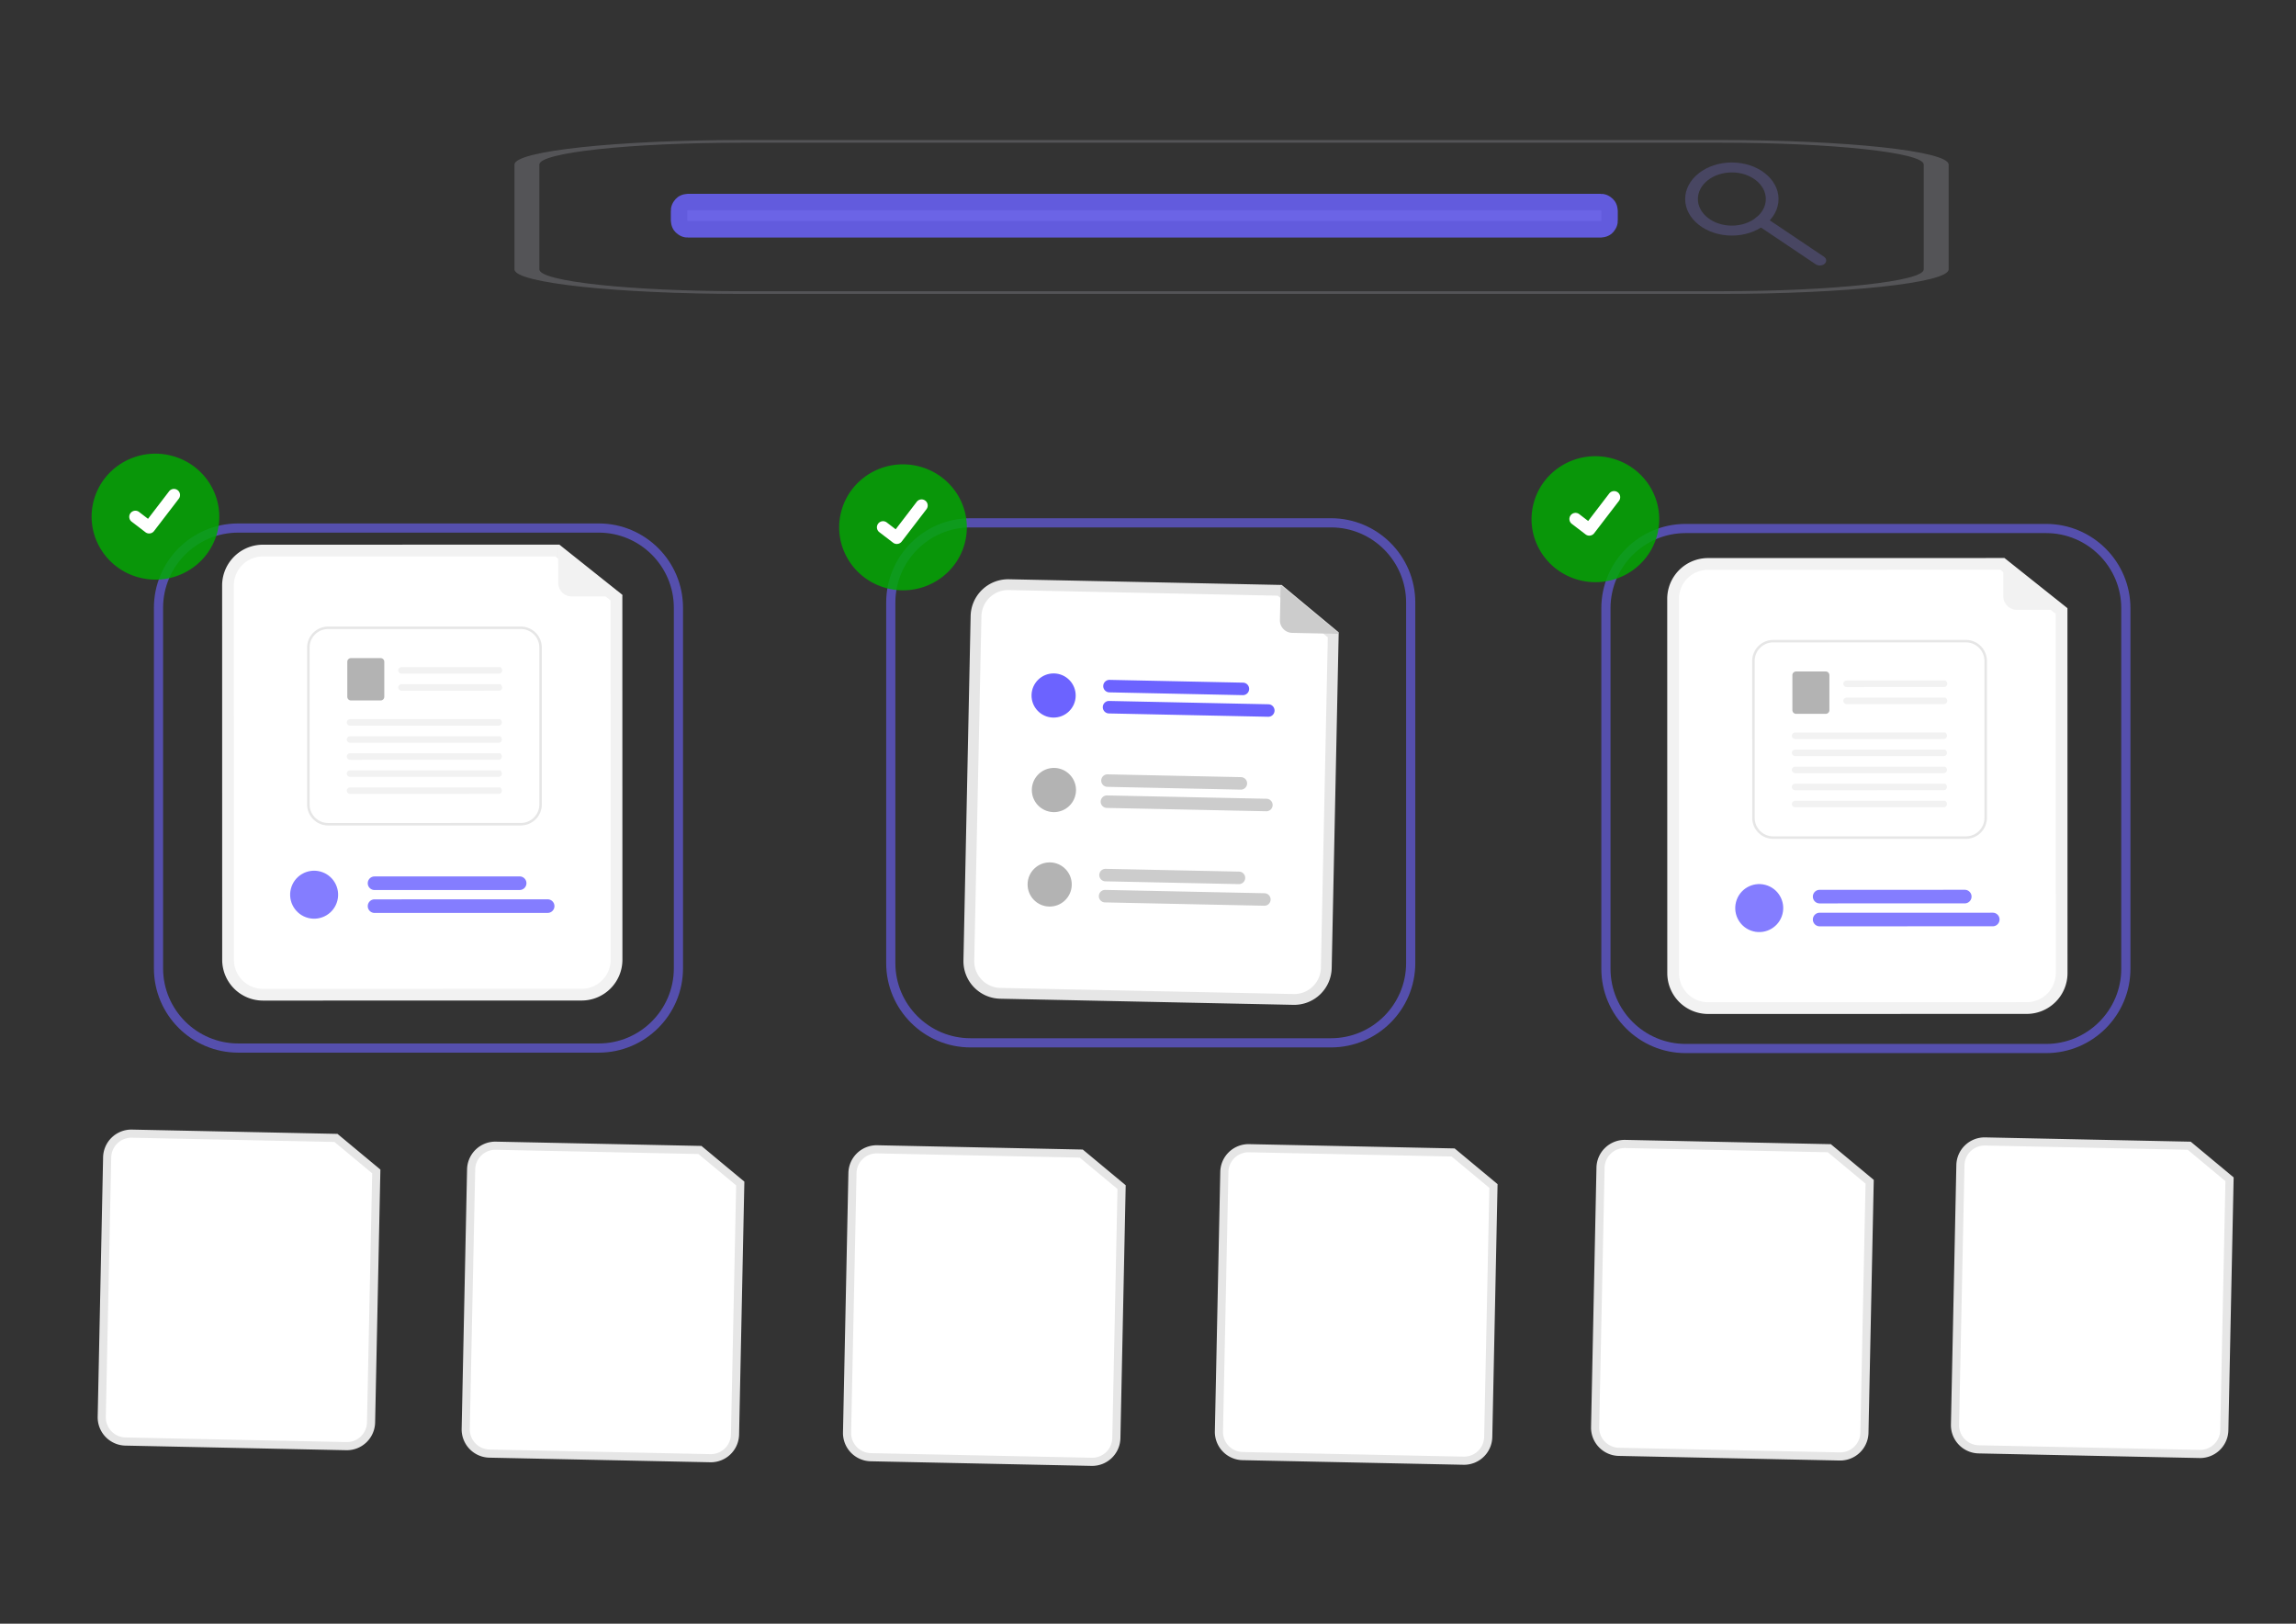 <?xml version="1.0" encoding="UTF-8" standalone="no"?>
<!-- Created with Inkscape (http://www.inkscape.org/) -->

<svg
   width="297mm"
   height="210mm"
   viewBox="0 0 297 210"
   version="1.1"
   id="svg1"
   xml:space="preserve"
   xmlns="http://www.w3.org/2000/svg"
   xmlns:svg="http://www.w3.org/2000/svg"><rect x="0" y="0" width="297" height="210" fill="#333333" stroke="none"/><defs
     id="defs1" /><g
     id="g1"
     transform="matrix(0.265,0,0,0.265,-11.419,-28.681)"><g
       id="g9" /><path
       d="M 692.793,619.425 H 516.82 c -22.679,0 -41.15,-18.448 -41.15,-41.15 V 402.302 c 0,-22.679 18.448,-41.15 41.15,-41.15 h 175.973 c 22.679,0 41.15,18.448 41.15,41.15 v 175.973 c 0,22.679 -18.448,41.15 -41.15,41.15 z M 516.82,365.63 c -20.217,0 -36.672,16.455 -36.672,36.672 v 175.973 c 0,20.217 16.455,36.672 36.672,36.672 h 175.973 c 20.217,0 36.672,-16.455 36.672,-36.672 V 402.302 c 0,-20.217 -16.455,-36.672 -36.672,-36.672 z"
       fill="#cccccc"
       id="path17"
       style="fill:#6c63ff;fill-opacity:0.6;stroke-width:2.239" /><path
       d="M 335.345,621.974 H 159.372 c -22.679,0 -41.15,-18.448 -41.15,-41.15 V 404.851 c 0,-22.679 18.448,-41.15 41.15,-41.15 h 175.973 c 22.679,0 41.15,18.448 41.15,41.15 v 175.973 c 0,22.679 -18.448,41.15 -41.15,41.15 z M 159.372,368.179 c -20.217,0 -36.672,16.455 -36.672,36.672 v 175.973 c 0,20.217 16.456,36.672 36.672,36.672 h 175.973 c 20.217,0 36.672,-16.456 36.672,-36.672 V 404.851 c 0,-20.217 -16.456,-36.672 -36.672,-36.672 z"
       fill="#cccccc"
       id="path17-3"
       style="fill:#6c63ff;fill-opacity:0.6;stroke-width:2.239" /><path
       d="M 882.744,251.67 H 405.765 c -61.473,0 -111.538,-5.364 -111.538,-11.965 v -51.165 c 0,-6.594 50.004,-11.965 111.538,-11.965 h 476.979 c 61.473,0 111.538,5.364 111.538,11.965 v 51.165 c 0,6.594 -50.004,11.965 -111.538,11.965 z M 405.765,177.877 c -54.798,0 -99.401,4.785 -99.401,10.663 v 51.165 c 0,5.878 44.603,10.663 99.401,10.663 h 476.979 c 54.798,0 99.401,-4.785 99.401,-10.663 v -51.165 c 0,-5.878 -44.603,-10.663 -99.401,-10.663 z"
       fill="#cccccc"
       id="path17-3-7"
       style="fill:#6b6b70;fill-opacity:0.6;stroke-width:1.988" /><path
       d="M 1041.878,622.199 H 865.905 c -22.679,0 -41.15,-18.448 -41.15,-41.15 V 405.077 c 0,-22.679 18.448,-41.15 41.15,-41.15 h 175.973 c 22.68,0 41.15,18.448 41.15,41.15 v 175.973 c 0,22.679 -18.448,41.15 -41.15,41.15 z M 865.905,368.404 c -20.217,0 -36.672,16.455 -36.672,36.672 v 175.973 c 0,20.217 16.455,36.672 36.672,36.672 h 175.973 c 20.217,0 36.672,-16.456 36.672,-36.672 V 405.077 c 0,-20.217 -16.456,-36.672 -36.672,-36.672 z"
       fill="#cccccc"
       id="path17-0"
       style="fill:#6c63ff;fill-opacity:0.6;stroke-width:2.239" /><g
       id="g26"
       transform="matrix(3.977,0,0,3.113,-229.509,167.853)"><path
         d="m 281.11,17.78 c -3.16,0 -5.73,-2.57 -5.73,-5.73 0,-3.16 2.57,-5.73 5.73,-5.73 3.16,0 5.73,2.57 5.73,5.73 0,3.16 -2.57,5.73 -5.73,5.73 z m 0,-9.9 c -2.3,0 -4.17,1.87 -4.17,4.17 0,2.3 1.87,4.17 4.17,4.17 2.3,0 4.17,-1.87 4.17,-4.17 0,-2.3 -1.87,-4.17 -4.17,-4.17 z"
         fill="#484662"
         id="path25" /><path
         d="m 291.91,22.47 c -0.18,0 -0.36,-0.06 -0.51,-0.19 l -7.24,-6.21 c -0.33,-0.28 -0.36,-0.77 -0.08,-1.1 0.28,-0.33 0.77,-0.36 1.1,-0.08 l 7.24,6.21 c 0.33,0.28 0.36,0.77 0.08,1.1 -0.15,0.18 -0.37,0.27 -0.59,0.27 z"
         fill="#484662"
         id="path26" /></g><rect
       style="fill:#e6e6e6;fill-opacity:0.303;stroke:#6c63ff;stroke-width:16.016;stroke-opacity:0.83"
       id="rect1"
       width="446.226"
       height="5.33"
       x="378.556"
       y="210.832"
       ry="0.266" /></g><g
     id="layer1"
     transform="translate(-23.002,-55.523)"><g
       id="Group_199"
       data-name="Group 199"
       transform="matrix(0.146,-0.02,0.02,0.146,-310.385,-12.429)"><g
         id="Group_198"
         data-name="Group 198"
         transform="rotate(19,62.948,376.162)"><path
           id="Path_3127-1052-3"
           data-name="Path 3127"
           d="M 3474.805,698.495 3221.267,743.22 a 32.968,32.968 0 0 1 -38.151,-26.712 l -52.526,-297.76 a 32.968,32.968 0 0 1 26.709,-38.15 l 235.876,-41.609 57.135,31.09 51.204,290.264 a 32.968,32.968 0 0 1 -26.708,38.153 z"
           fill="#e6e6e6"
           style="stroke-width:0.952" /><path
           id="Path_3128-1053-3"
           data-name="Path 3128"
           d="m 3158.946,389.934 a 23.477,23.477 0 0 0 -19.02,27.167 l 52.526,297.76 a 23.477,23.477 0 0 0 27.167,19.02 l 253.538,-44.725 a 23.477,23.477 0 0 0 19.02,-27.167 l -50.41,-285.765 -50.211,-27.323 z"
           fill="#ffffff"
           style="stroke-width:0.952" /><path
           id="Path_3129-1054-7"
           data-name="Path 3129"
           d="m 3378.444,440.488 -115.432,20.363 a 5.484,5.484 0 0 1 -1.905,-10.801 l 115.435,-20.363 a 5.484,5.484 0 0 1 1.905,10.801 z"
           fill="#6c63ff"
           style="fill:#6c63ff;fill-opacity:1;stroke-width:0.952" /><path
           id="Path_3130-1055-5"
           data-name="Path 3130"
           d="m 3403.936,454.785 -137.709,24.293 a 5.484,5.484 0 0 1 -1.905,-10.801 l 137.709,-24.292 a 5.484,5.484 0 1 1 1.905,10.801 z"
           fill="#6c63ff"
           style="fill:#6c63ff;fill-opacity:1;stroke-width:0.952" /><path
           id="Path_3131-1056-9"
           data-name="Path 3131"
           d="m 3390.947,511.365 -115.429,20.362 a 5.483,5.483 0 1 0 1.905,10.8 l 115.43,-20.362 a 5.484,5.484 0 0 0 -1.905,-10.8 z"
           fill="#cccccc"
           style="stroke-width:0.952" /><path
           id="Path_3132-1057-1"
           data-name="Path 3132"
           d="m 3416.441,525.664 -137.707,24.292 a 5.484,5.484 0 1 0 1.905,10.8 l 137.706,-24.292 a 5.484,5.484 0 1 0 -1.905,-10.8 z"
           fill="#cccccc"
           style="stroke-width:0.952" /><path
           id="Path_3133-1058-7"
           data-name="Path 3133"
           d="m 3407.261,603.849 -115.432,20.363 a 5.484,5.484 0 0 1 -1.905,-10.801 l 115.435,-20.363 a 5.484,5.484 0 0 1 1.905,10.801 z"
           fill="#cccccc"
           style="stroke-width:0.952" /><path
           id="Path_3134-1059-4"
           data-name="Path 3134"
           d="m 3432.753,618.145 -137.709,24.292 a 5.484,5.484 0 0 1 -1.905,-10.801 l 137.709,-24.292 a 5.484,5.484 0 1 1 1.905,10.801 z"
           fill="#cccccc"
           style="stroke-width:0.952" /><circle
           id="Ellipse_44-2-5"
           data-name="Ellipse 44"
           cx="3084.526"
           cy="1024.469"
           r="19.382"
           fill="#6c63ff"
           style="fill:#6c63ff;fill-opacity:1;stroke-width:0.952"
           transform="rotate(-10.004)" /><path
           id="Path_3135-1061-1"
           data-name="Path 3135"
           d="m 3251.055,551.008 a 19.381,19.381 0 0 1 -15.715,22.461 4.163,4.163 0 0 1 -0.495,0.068 19.38,19.38 0 1 1 16.21,-22.528 z"
           fill="#6c63ff"
           style="fill:#b3b3b3;fill-opacity:1;stroke-width:0.952" /><circle
           id="Ellipse_44-3-4"
           data-name="Ellipse 44"
           cx="3084.526"
           cy="1190.352"
           r="19.382"
           fill="#6c63ff"
           style="fill:#b3b3b3;fill-opacity:1;stroke-width:0.952"
           transform="rotate(-10.004)" /><path
           id="Path_3136-1062-1"
           data-name="Path 3136"
           d="m 3449.562,371.536 -39.239,6.922 a 10.968,10.968 0 0 1 -12.706,-8.896 l -5.112,-28.981 a 0.686,0.686 0 0 1 1.001,-0.722 l 56.262,30.395 a 0.686,0.686 0 0 1 -0.207,1.278 z"
           fill="#cccccc"
           style="stroke-width:0.952" /><path
           id="Path_3127-1052-0"
           data-name="Path 3127"
           d="m 3050.63,1191.736 -191.014,33.696 a 24.837,24.837 0 0 1 -28.743,-20.124 l -39.572,-224.33 a 24.837,24.837 0 0 1 20.122,-28.742 l 177.707,-31.348 43.045,23.423 38.576,218.682 a 24.837,24.837 0 0 1 -20.122,28.744 z"
           fill="#e6e6e6"
           style="stroke-width:0.717" /><path
           id="Path_3128-1053-4"
           data-name="Path 3128"
           d="m 2812.664,959.269 a 17.687,17.687 0 0 0 -14.329,20.468 l 39.573,224.33 a 17.687,17.687 0 0 0 20.468,14.329 l 191.013,-33.696 a 17.687,17.687 0 0 0 14.329,-20.468 l -37.978,-215.293 -37.828,-20.585 z"
           fill="#ffffff"
           style="stroke-width:0.717" /><path
           id="Path_3127-1052-0-4"
           data-name="Path 3127"
           d="m 3379.603,1129.833 -191.014,33.696 a 24.837,24.837 0 0 1 -28.742,-20.124 l -39.573,-224.33 a 24.837,24.837 0 0 1 20.122,-28.742 l 177.707,-31.348 43.045,23.423 38.576,218.682 a 24.837,24.837 0 0 1 -20.122,28.744 z"
           fill="#e6e6e6"
           style="stroke-width:0.717" /><path
           id="Path_3128-1053-4-5"
           data-name="Path 3128"
           d="m 3141.637,897.366 a 17.687,17.687 0 0 0 -14.329,20.468 l 39.573,224.33 a 17.687,17.687 0 0 0 20.468,14.329 l 191.013,-33.696 a 17.687,17.687 0 0 0 14.329,-20.468 l -37.978,-215.293 -37.828,-20.585 z"
           fill="#ffffff"
           style="stroke-width:0.717" /><path
           id="Path_3127-1052-0-4-1"
           data-name="Path 3127"
           d="m 3699.629,1065.473 -191.014,33.696 a 24.837,24.837 0 0 1 -28.742,-20.124 l -39.573,-224.33 a 24.837,24.837 0 0 1 20.122,-28.742 l 177.707,-31.348 43.045,23.423 38.576,218.682 a 24.837,24.837 0 0 1 -20.122,28.744 z"
           fill="#e6e6e6"
           style="stroke-width:0.717" /><path
           id="Path_3128-1053-4-5-4"
           data-name="Path 3128"
           d="m 3461.664,833.005 a 17.687,17.687 0 0 0 -14.329,20.468 l 39.573,224.33 a 17.687,17.687 0 0 0 20.468,14.329 l 191.013,-33.696 a 17.687,17.687 0 0 0 14.329,-20.468 l -37.978,-215.293 -37.828,-20.585 z"
           fill="#ffffff"
           style="stroke-width:0.717" /><path
           id="Path_3127-1052-0-4-3"
           data-name="Path 3127"
           d="m 4022.834,997.671 -191.014,33.695 a 24.837,24.837 0 0 1 -28.742,-20.124 l -39.573,-224.33 a 24.837,24.837 0 0 1 20.122,-28.742 l 177.707,-31.348 43.045,23.423 38.576,218.682 a 24.837,24.837 0 0 1 -20.122,28.744 z"
           fill="#e6e6e6"
           style="stroke-width:0.717" /><path
           id="Path_3128-1053-4-5-42"
           data-name="Path 3128"
           d="m 3784.869,765.204 a 17.687,17.687 0 0 0 -14.329,20.468 l 39.573,224.33 a 17.687,17.687 0 0 0 20.468,14.329 l 191.013,-33.695 a 17.687,17.687 0 0 0 14.329,-20.468 l -37.978,-215.293 -37.828,-20.585 z"
           fill="#ffffff"
           style="stroke-width:0.717" /><path
           id="Path_3127-1052-0-4-3-4"
           data-name="Path 3127"
           d="m 4332.297,934.166 -191.014,33.696 a 24.837,24.837 0 0 1 -28.742,-20.124 l -39.573,-224.33 a 24.837,24.837 0 0 1 20.122,-28.742 l 177.707,-31.348 43.045,23.423 38.576,218.682 a 24.837,24.837 0 0 1 -20.122,28.744 z"
           fill="#e6e6e6"
           style="stroke-width:0.717" /><path
           id="Path_3128-1053-4-5-42-2"
           data-name="Path 3128"
           d="m 4094.331,701.699 a 17.687,17.687 0 0 0 -14.329,20.468 l 39.573,224.33 a 17.687,17.687 0 0 0 20.468,14.329 l 191.013,-33.696 a 17.687,17.687 0 0 0 14.329,-20.468 l -37.978,-215.293 -37.828,-20.585 z"
           fill="#ffffff"
           style="stroke-width:0.717" /><path
           id="Path_3127-1052-0-4-3-40"
           data-name="Path 3127"
           d="m 2735.167,1243.413 -191.014,33.695 a 24.837,24.837 0 0 1 -28.742,-20.124 l -39.573,-224.33 a 24.837,24.837 0 0 1 20.122,-28.742 l 177.707,-31.348 43.045,23.423 38.576,218.682 a 24.837,24.837 0 0 1 -20.122,28.744 z"
           fill="#e6e6e6"
           style="stroke-width:0.717" /><path
           id="Path_3128-1053-4-5-42-4"
           data-name="Path 3128"
           d="m 2497.201,1010.945 a 17.687,17.687 0 0 0 -14.329,20.468 l 39.573,224.33 a 17.687,17.687 0 0 0 20.468,14.329 l 191.013,-33.695 a 17.687,17.687 0 0 0 14.329,-20.468 l -37.978,-215.293 -37.828,-20.585 z"
           fill="#ffffff"
           style="stroke-width:0.717" /></g></g><g
       id="Group_200-89"
       data-name="Group 200"
       transform="matrix(0.171,0.044,-0.044,0.171,171.019,141.714)"><path
         id="Path_3120-1036-9"
         data-name="Path 3120"
         d="M 689.547,85.387 463.444,143.611 a 29.898,29.898 0 0 1 -36.367,-21.473 l -68.376,-265.54 a 29.898,29.898 0 0 1 21.473,-36.367 l 210.352,-54.168 53.836,24.102 66.658,258.854 a 29.898,29.898 0 0 1 -21.473,36.368 z"
         fill="#f2f2f2"
         style="stroke-width:0.864" /><path
         id="Path_3121-1037-5"
         data-name="Path 3121"
         d="m 382.314,-171.444 a 21.291,21.291 0 0 0 -15.292,25.898 l 68.38,265.541 a 21.291,21.291 0 0 0 25.898,15.292 L 687.403,77.064 A 21.291,21.291 0 0 0 702.695,51.166 L 637.07,-203.68 589.754,-224.862 Z"
         fill="#ffffff"
         style="stroke-width:0.864" /><path
         id="Path_3122-1038-2"
         data-name="Path 3122"
         d="m 643.788,-208.463 -34.993,9.011 a 9.946,9.946 0 0 1 -12.112,-7.152 l -6.655,-25.845 a 0.622,0.622 0 0 1 0.854,-0.723 l 53.004,23.539 a 0.622,0.622 0 0 1 -0.098,1.17 z"
         fill="#f2f2f2"
         style="stroke-width:0.864" /><path
         id="Path_3123-1039-6"
         data-name="Path 3123"
         d="m 625.379,18.3 -102.942,26.511 a 4.973,4.973 0 0 1 -2.48,-9.632 L 622.899,8.668 a 4.973,4.973 0 1 1 2.48,9.632 z"
         fill="#cccccc"
         style="fill:#6b63ff;fill-opacity:0.831;stroke-width:0.864" /><path
         id="Path_3124-1040-1"
         data-name="Path 3124"
         d="M 649.429,29.438 526.622,61.063 a 4.973,4.973 0 1 1 -2.48,-9.632 l 122.808,-31.625 a 4.973,4.973 0 0 1 2.48,9.632 z"
         fill="#cccccc"
         style="fill:#6b63ff;fill-opacity:0.831;stroke-width:0.864" /><circle
         id="Ellipse_44-252"
         data-name="Ellipse 44"
         cx="480.422"
         cy="59.159"
         r="17.577"
         fill="#6c63ff"
         style="fill:#6b63ff;fill-opacity:0.831;stroke-width:0.864" /><path
         id="Path_3125-1041-40"
         data-name="Path 3125"
         d="M 614.433,-27.7 477.715,7.493 a 15.401,15.401 0 0 1 -18.734,-11.064 L 430.331,-114.873 a 15.401,15.401 0 0 1 11.064,-18.73 l 136.717,-35.193 a 15.401,15.401 0 0 1 18.734,11.064 l 28.651,111.302 a 15.401,15.401 0 0 1 -11.064,18.73 z"
         fill="#ffffff"
         style="stroke-width:0.864" /><path
         id="Path_3126-1042-0"
         data-name="Path 3126"
         d="M 614.433,-27.7 477.715,7.493 a 15.401,15.401 0 0 1 -18.734,-11.064 L 430.331,-114.873 a 15.401,15.401 0 0 1 11.064,-18.73 l 136.717,-35.193 a 15.401,15.401 0 0 1 18.734,11.064 l 28.651,111.302 a 15.401,15.401 0 0 1 -11.064,18.73 z M 441.846,-131.853 a 13.59,13.59 0 0 0 -9.758,16.53 l 28.651,111.302 a 13.59,13.59 0 0 0 16.53,9.758 L 613.983,-29.453 a 13.59,13.59 0 0 0 9.758,-16.53 L 595.093,-157.285 a 13.59,13.59 0 0 0 -16.53,-9.758 z"
         fill="#e6e6e6"
         style="stroke-width:0.864" /><path
         id="Path_411-1043-0"
         data-name="Path 411"
         d="m 571.176,-131.375 -68.997,17.761 a 2.471,2.471 0 0 1 -2.994,-1.554 2.381,2.381 0 0 1 1.677,-3.022 l 70.237,-18.08 c 2.838,1.438 2.091,4.378 0.079,4.896 z"
         fill="#f2f2f2"
         style="stroke-width:0.864" /><path
         id="Path_412-1044-9"
         data-name="Path 412"
         d="m 574.289,-119.276 -68.997,17.761 a 2.471,2.471 0 0 1 -2.994,-1.554 2.381,2.381 0 0 1 1.677,-3.022 l 70.237,-18.08 c 2.838,1.438 2.091,4.378 0.079,4.896 z"
         fill="#f2f2f2"
         style="stroke-width:0.864" /><path
         id="Path_413-1045-8"
         data-name="Path 413"
         d="m 492.15,-90.781 -21.058,5.419 a 2.677,2.677 0 0 1 -3.261,-1.926 l -6.397,-24.844 a 2.677,2.677 0 0 1 1.926,-3.261 l 21.058,-5.42 a 2.681,2.681 0 0 1 3.261,1.926 l 6.397,24.85 a 2.677,2.677 0 0 1 -1.926,3.261 z"
         fill="#6c63ff"
         style="fill:#b3b3b3;fill-opacity:1;stroke-width:0.864" /><path
         id="Path_414-1046-6"
         data-name="Path 414"
         d="m 580.469,-94.439 -105.305,27.107 a 2.471,2.471 0 0 1 -2.994,-1.554 2.381,2.381 0 0 1 1.677,-3.022 l 106.544,-27.426 c 2.838,1.438 2.091,4.378 0.079,4.896 z"
         fill="#f2f2f2"
         style="stroke-width:0.864" /><path
         id="Path_415-1047-0"
         data-name="Path 415"
         d="m 583.588,-82.334 -105.307,27.108 a 2.471,2.471 0 0 1 -2.994,-1.554 2.381,2.381 0 0 1 1.677,-3.022 l 106.544,-27.426 c 2.838,1.438 2.091,4.378 0.079,4.896 z"
         fill="#f2f2f2"
         style="stroke-width:0.864" /><path
         id="Path_416-1048-8"
         data-name="Path 416"
         d="m 586.7,-70.234 -105.305,27.107 a 2.471,2.471 0 0 1 -2.994,-1.554 2.381,2.381 0 0 1 1.677,-3.022 l 106.544,-27.426 c 2.838,1.438 2.091,4.378 0.079,4.896 z"
         fill="#f2f2f2"
         style="stroke-width:0.864" /><path
         id="Path_417-1049-5"
         data-name="Path 417"
         d="m 589.817,-58.129 -105.306,27.107 a 2.471,2.471 0 0 1 -2.994,-1.554 2.381,2.381 0 0 1 1.677,-3.022 l 106.544,-27.426 c 2.837,1.438 2.091,4.378 0.079,4.896 z"
         fill="#f2f2f2"
         style="stroke-width:0.864" /><path
         id="Path_418-1050-6"
         data-name="Path 418"
         d="m 592.931,-46.03 -105.305,27.107 a 2.471,2.471 0 0 1 -2.994,-1.554 2.381,2.381 0 0 1 1.677,-3.022 l 106.544,-27.426 c 2.837,1.438 2.09,4.378 0.078,4.896 z"
         fill="#f2f2f2"
         style="stroke-width:0.864" /><ellipse
         id="Ellipse_44-252-8"
         data-name="Ellipse 44"
         cx="292.628"
         cy="-185.918"
         fill="#6c63ff"
         style="fill:#00aa00;fill-opacity:0.831;stroke-width:2.282"
         rx="46.732"
         ry="46.166"
         transform="matrix(1,-0.003,-0.003,1,0,0)" /><path
         id="Path_395-1051-9-8"
         data-name="Path 395"
         d="m 291.872,-174.01 a 4.45,4.45 0 0 1 -2.814,-0.194 l -0.055,-0.023 -11.688,-4.956 a 4.481,4.481 0 1 1 3.507,-8.248 l 7.573,3.221 9.924,-23.346 a 4.479,4.479 0 0 1 5.875,-2.369 v 0 l -0.059,0.152 0.061,-0.154 a 4.483,4.483 0 0 1 2.369,5.877 L 294.89,-176.6 a 4.481,4.481 0 0 1 -3.016,2.58 z"
         fill="#ffffff"
         style="stroke-width:2.108" /><path
         id="Path_3120-1036-9-8"
         data-name="Path 3120"
         d="m -338.178,339.715 -226.103,58.224 a 29.898,29.898 0 0 1 -36.367,-21.473 l -68.376,-265.54 a 29.898,29.898 0 0 1 21.473,-36.367 l 210.352,-54.168 53.836,24.102 66.658,258.854 a 29.898,29.898 0 0 1 -21.473,36.368 z"
         fill="#f2f2f2"
         style="stroke-width:0.864" /><path
         id="Path_3121-1037-5-4"
         data-name="Path 3121"
         d="m -645.412,82.884 a 21.291,21.291 0 0 0 -15.292,25.898 l 68.38,265.541 a 21.291,21.291 0 0 0 25.898,15.292 l 226.103,-58.223 a 21.291,21.291 0 0 0 15.292,-25.898 l -65.625,-254.846 -47.315,-21.182 z"
         fill="#ffffff"
         style="stroke-width:0.864" /><path
         id="Path_3122-1038-2-7"
         data-name="Path 3122"
         d="m -383.938,45.864 -34.993,9.011 a 9.946,9.946 0 0 1 -12.112,-7.152 l -6.655,-25.845 a 0.622,0.622 0 0 1 0.854,-0.723 l 53.004,23.539 a 0.622,0.622 0 0 1 -0.098,1.17 z"
         fill="#f2f2f2"
         style="stroke-width:0.864" /><path
         id="Path_3123-1039-6-1"
         data-name="Path 3123"
         d="m -402.347,272.627 -102.942,26.511 a 4.973,4.973 0 0 1 -2.48,-9.632 l 102.942,-26.511 a 4.973,4.973 0 1 1 2.48,9.632 z"
         fill="#cccccc"
         style="fill:#6b63ff;fill-opacity:0.831;stroke-width:0.864" /><path
         id="Path_3124-1040-1-8"
         data-name="Path 3124"
         d="m -378.296,283.765 -122.808,31.625 a 4.973,4.973 0 1 1 -2.48,-9.632 l 122.808,-31.625 a 4.973,4.973 0 0 1 2.48,9.632 z"
         fill="#cccccc"
         style="fill:#6b63ff;fill-opacity:0.831;stroke-width:0.864" /><circle
         id="Ellipse_44-252-3"
         data-name="Ellipse 44"
         cx="-547.303"
         cy="313.486"
         r="17.577"
         fill="#6c63ff"
         style="fill:#6b63ff;fill-opacity:0.831;stroke-width:0.864" /><path
         id="Path_3125-1041-40-4"
         data-name="Path 3125"
         d="m -413.293,226.627 -136.718,35.193 a 15.401,15.401 0 0 1 -18.734,-11.064 l -28.65,-111.302 a 15.401,15.401 0 0 1 11.064,-18.73 l 136.717,-35.193 a 15.401,15.401 0 0 1 18.734,11.064 l 28.651,111.302 a 15.401,15.401 0 0 1 -11.064,18.73 z"
         fill="#ffffff"
         style="stroke-width:0.864" /><path
         id="Path_3126-1042-0-7"
         data-name="Path 3126"
         d="m -413.293,226.627 -136.718,35.193 a 15.401,15.401 0 0 1 -18.734,-11.064 l -28.65,-111.302 a 15.401,15.401 0 0 1 11.064,-18.73 l 136.717,-35.193 a 15.401,15.401 0 0 1 18.734,11.064 l 28.651,111.302 a 15.401,15.401 0 0 1 -11.064,18.73 z M -585.88,122.474 a 13.59,13.59 0 0 0 -9.758,16.53 l 28.651,111.302 a 13.59,13.59 0 0 0 16.53,9.758 l 136.714,-35.19 a 13.59,13.59 0 0 0 9.758,-16.53 L -432.633,97.042 a 13.59,13.59 0 0 0 -16.53,-9.758 z"
         fill="#e6e6e6"
         style="stroke-width:0.864" /><path
         id="Path_411-1043-0-6"
         data-name="Path 411"
         d="m -456.55,122.952 -68.997,17.761 a 2.471,2.471 0 0 1 -2.994,-1.554 2.381,2.381 0 0 1 1.677,-3.022 l 70.237,-18.08 c 2.838,1.438 2.091,4.378 0.079,4.896 z"
         fill="#f2f2f2"
         style="stroke-width:0.864" /><path
         id="Path_412-1044-9-5"
         data-name="Path 412"
         d="m -453.437,135.051 -68.997,17.761 a 2.471,2.471 0 0 1 -2.994,-1.554 2.381,2.381 0 0 1 1.677,-3.022 l 70.237,-18.08 c 2.838,1.438 2.091,4.378 0.079,4.896 z"
         fill="#f2f2f2"
         style="stroke-width:0.864" /><path
         id="Path_413-1045-8-2"
         data-name="Path 413"
         d="m -535.575,163.547 -21.058,5.419 a 2.677,2.677 0 0 1 -3.261,-1.926 l -6.397,-24.844 a 2.677,2.677 0 0 1 1.926,-3.261 l 21.058,-5.42 a 2.681,2.681 0 0 1 3.261,1.926 l 6.397,24.85 a 2.677,2.677 0 0 1 -1.926,3.261 z"
         fill="#6c63ff"
         style="fill:#b3b3b3;fill-opacity:1;stroke-width:0.864" /><path
         id="Path_414-1046-6-4"
         data-name="Path 414"
         d="m -447.256,159.888 -105.305,27.107 a 2.471,2.471 0 0 1 -2.994,-1.554 2.381,2.381 0 0 1 1.677,-3.022 l 106.544,-27.426 c 2.838,1.438 2.091,4.378 0.079,4.896 z"
         fill="#f2f2f2"
         style="stroke-width:0.864" /><path
         id="Path_415-1047-0-9"
         data-name="Path 415"
         d="m -444.138,171.993 -105.307,27.108 a 2.471,2.471 0 0 1 -2.994,-1.554 2.381,2.381 0 0 1 1.677,-3.022 l 106.544,-27.426 c 2.838,1.438 2.091,4.378 0.079,4.896 z"
         fill="#f2f2f2"
         style="stroke-width:0.864" /><path
         id="Path_416-1048-8-8"
         data-name="Path 416"
         d="m -441.026,184.093 -105.305,27.107 a 2.471,2.471 0 0 1 -2.994,-1.554 2.381,2.381 0 0 1 1.677,-3.022 l 106.544,-27.426 c 2.838,1.438 2.091,4.378 0.079,4.896 z"
         fill="#f2f2f2"
         style="stroke-width:0.864" /><path
         id="Path_417-1049-5-7"
         data-name="Path 417"
         d="m -437.908,196.198 -105.306,27.107 a 2.471,2.471 0 0 1 -2.994,-1.554 2.381,2.381 0 0 1 1.677,-3.022 l 106.544,-27.426 c 2.837,1.438 2.091,4.378 0.079,4.896 z"
         fill="#f2f2f2"
         style="stroke-width:0.864" /><path
         id="Path_418-1050-6-6"
         data-name="Path 418"
         d="m -434.794,208.297 -105.305,27.107 a 2.471,2.471 0 0 1 -2.994,-1.554 2.381,2.381 0 0 1 1.677,-3.022 l 106.544,-27.426 c 2.837,1.438 2.09,4.378 0.078,4.896 z"
         fill="#f2f2f2"
         style="stroke-width:0.864" /><ellipse
         id="Ellipse_44-252-8-4"
         data-name="Ellipse 44"
         cx="-728.683"
         cy="72.086"
         fill="#6c63ff"
         style="fill:#00aa00;fill-opacity:0.831;stroke-width:2.282"
         rx="46.732"
         ry="46.166"
         transform="matrix(1,-0.003,-0.003,1,0,0)" /><path
         id="Path_395-1051-9-8-9"
         data-name="Path 395"
         d="m -730.296,87.364 a 4.45,4.45 0 0 1 -2.814,-0.194 l -0.055,-0.023 -11.688,-4.956 a 4.481,4.481 0 1 1 3.507,-8.248 l 7.574,3.221 9.924,-23.346 a 4.479,4.479 0 0 1 5.875,-2.369 v 0 l -0.059,0.152 0.061,-0.154 a 4.483,4.483 0 0 1 2.369,5.877 l -11.675,27.45 a 4.481,4.481 0 0 1 -3.016,2.58 z"
         fill="#ffffff"
         style="stroke-width:2.108" /><ellipse
         id="Ellipse_44-252-8-0"
         data-name="Ellipse 44"
         cx="-196.729"
         cy="-55.215"
         fill="#6c63ff"
         style="fill:#00aa00;fill-opacity:0.831;stroke-width:2.282"
         rx="46.732"
         ry="46.166"
         transform="matrix(1,-0.003,-0.003,1,0,0)" /><path
         id="Path_395-1051-9-8-3"
         data-name="Path 395"
         d="m -197.919,-41.692 a 4.45,4.45 0 0 1 -2.814,-0.194 l -0.055,-0.023 -11.688,-4.956 a 4.481,4.481 0 1 1 3.507,-8.248 l 7.573,3.221 9.924,-23.346 a 4.479,4.479 0 0 1 5.875,-2.369 v 0 l -0.059,0.152 0.061,-0.154 a 4.483,4.483 0 0 1 2.369,5.877 l -11.675,27.45 a 4.481,4.481 0 0 1 -3.016,2.58 z"
         fill="#ffffff"
         style="stroke-width:2.108" /></g></g></svg>
